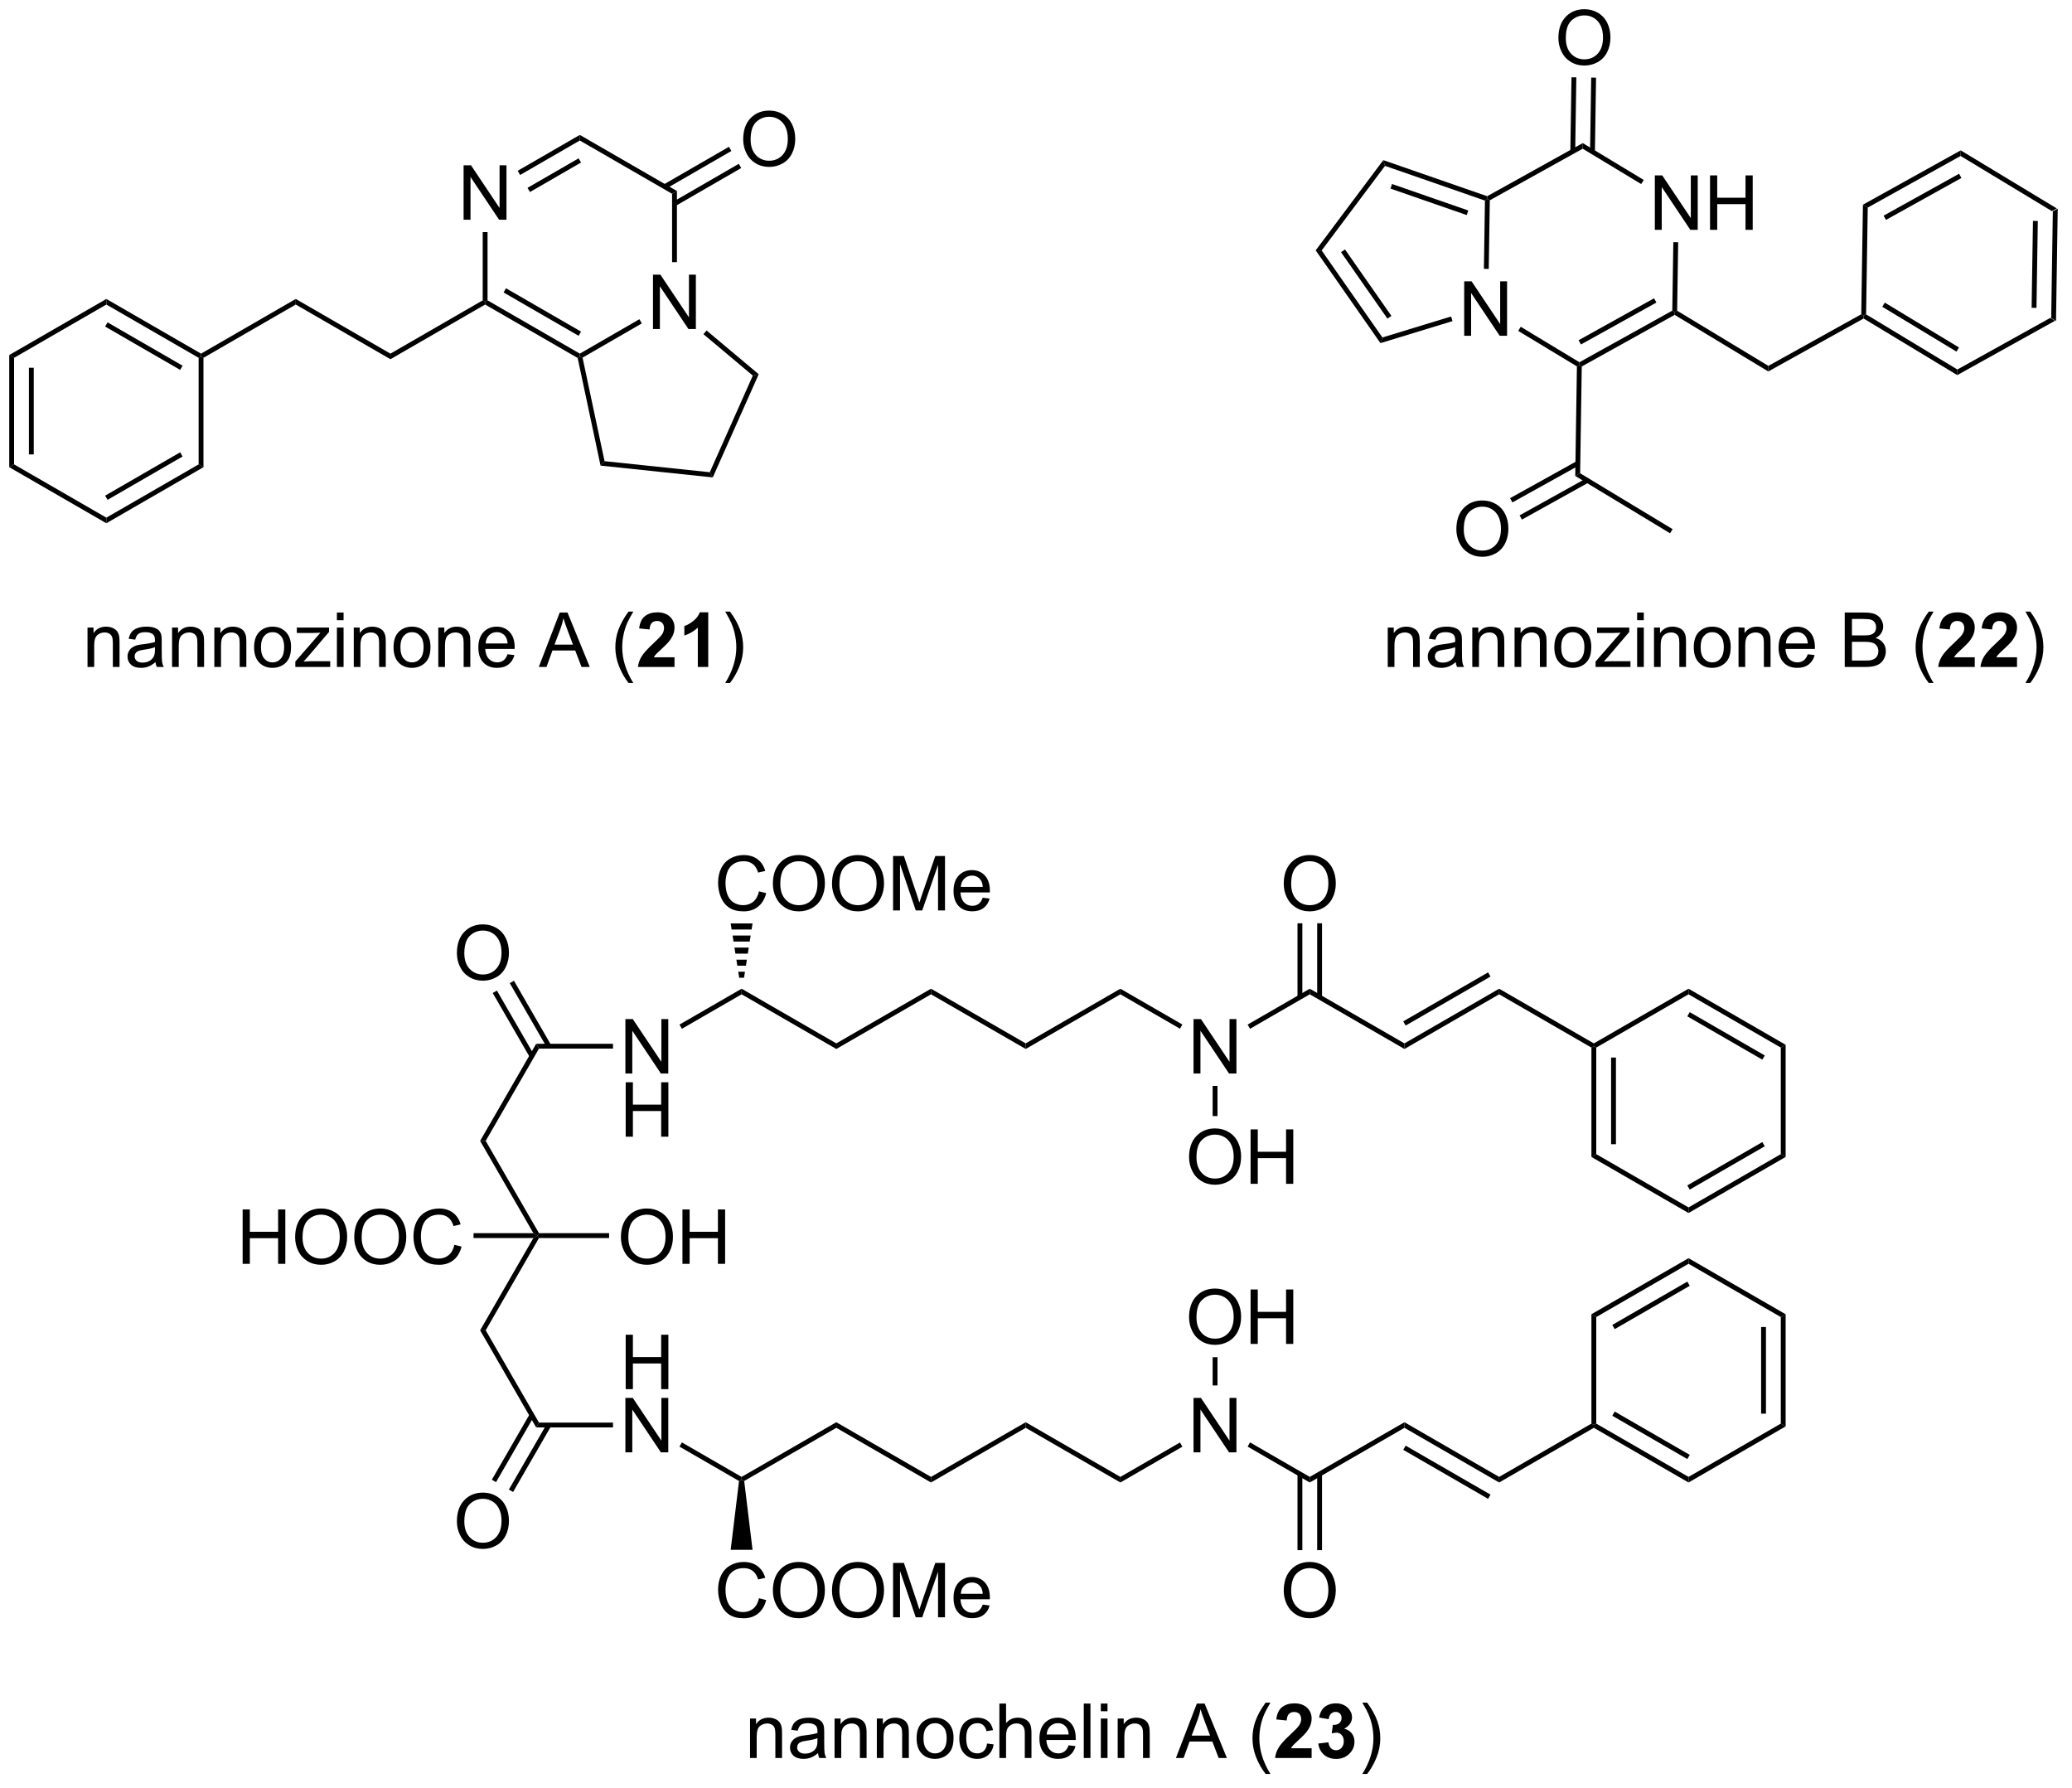 <?xml version="1.0" encoding="UTF-8"?>
<!DOCTYPE svg PUBLIC '-//W3C//DTD SVG 1.0//EN'
          'http://www.w3.org/TR/2001/REC-SVG-20010904/DTD/svg10.dtd'>
<svg stroke-dasharray="none" shape-rendering="auto" xmlns="http://www.w3.org/2000/svg" font-family="'Dialog'" text-rendering="auto" width="299" fill-opacity="1" color-interpolation="auto" color-rendering="auto" preserveAspectRatio="xMidYMid meet" font-size="12px" viewBox="0 0 299 258" fill="black" xmlns:xlink="http://www.w3.org/1999/xlink" stroke="black" image-rendering="auto" stroke-miterlimit="10" stroke-linecap="square" stroke-linejoin="miter" font-style="normal" stroke-width="1" height="258" stroke-dashoffset="0" font-weight="normal" stroke-opacity="1"
><!--Generated by the Batik Graphics2D SVG Generator--><defs id="genericDefs"
  /><g
  ><defs id="defs1"
    ><clipPath clipPathUnits="userSpaceOnUse" id="clipPath1"
      ><path d="M0.633 1.598 L224.308 1.598 L224.308 194.634 L0.633 194.634 L0.633 1.598 Z"
      /></clipPath
      ><clipPath clipPathUnits="userSpaceOnUse" id="clipPath2"
      ><path d="M-1.16 9.823 L-1.16 197.492 L216.296 197.492 L216.296 9.823 Z"
      /></clipPath
    ></defs
    ><g transform="scale(1.333,1.333) translate(-0.633,-1.598) matrix(1.029,0,0,1.029,1.826,-8.506)"
    ><path d="M215.143 43.584 L214.637 43.282 L214.809 32.044 L215.324 31.759 ZM213.088 42.205 L213.228 33.066 L212.718 33.058 L212.577 42.197 Z" stroke="none" clip-path="url(#clipPath2)"
    /></g
    ><g transform="matrix(1.371,0,0,1.371,1.591,-13.472)"
    ><path d="M215.324 31.759 L214.809 32.044 L205.204 26.24 L205.215 25.65 Z" stroke="none" clip-path="url(#clipPath2)"
    /></g
    ><g transform="matrix(1.371,0,0,1.371,1.591,-13.472)"
    ><path d="M205.215 25.65 L205.204 26.24 L195.429 31.671 L194.923 31.368 ZM205.042 28.11 L197.1 32.522 L197.348 32.968 L205.29 28.556 Z" stroke="none" clip-path="url(#clipPath2)"
    /></g
    ><g transform="matrix(1.371,0,0,1.371,1.591,-13.472)"
    ><path d="M194.923 31.368 L195.429 31.671 L195.257 42.908 L195 43.051 L194.747 42.899 Z" stroke="none" clip-path="url(#clipPath2)"
    /></g
    ><g transform="matrix(1.371,0,0,1.371,1.591,-13.472)"
    ><path d="M194.994 43.345 L195 43.051 L195.257 42.908 L204.862 48.713 L204.851 49.302 ZM196.959 42.11 L204.768 46.83 L205.032 46.393 L197.223 41.674 Z" stroke="none" clip-path="url(#clipPath2)"
    /></g
    ><g transform="matrix(1.371,0,0,1.371,1.591,-13.472)"
    ><path d="M204.851 49.302 L204.862 48.713 L214.637 43.282 L215.143 43.584 Z" stroke="none" clip-path="url(#clipPath2)"
    /></g
    ><g transform="matrix(1.371,0,0,1.371,1.591,-13.472)"
    ><path d="M194.747 42.899 L195 43.051 L194.994 43.345 L184.961 48.92 L184.971 48.33 Z" stroke="none" clip-path="url(#clipPath2)"
    /></g
    ><g transform="matrix(1.371,0,0,1.371,1.591,-13.472)"
    ><path d="M184.971 48.33 L184.961 48.92 L175.104 42.963 L175.109 42.668 L175.367 42.525 Z" stroke="none" clip-path="url(#clipPath2)"
    /></g
    ><g transform="matrix(1.371,0,0,1.371,1.591,-13.472)"
    ><path d="M173.02 34.012 L173.02 28.285 L173.799 28.285 L176.807 32.78 L176.807 28.285 L177.534 28.285 L177.534 34.012 L176.755 34.012 L173.747 29.512 L173.747 34.012 L173.02 34.012 ZM178.829 34.012 L178.829 28.285 L179.587 28.285 L179.587 30.637 L182.563 30.637 L182.563 28.285 L183.321 28.285 L183.321 34.012 L182.563 34.012 L182.563 31.311 L179.587 31.311 L179.587 34.012 L178.829 34.012 Z" stroke="none" clip-path="url(#clipPath2)"
    /></g
    ><g transform="matrix(1.371,0,0,1.371,1.591,-13.472)"
    ><path d="M152.954 45.16 L152.954 39.434 L153.732 39.434 L156.74 43.929 L156.74 39.434 L157.467 39.434 L157.467 45.16 L156.688 45.16 L153.68 40.66 L153.68 45.16 L152.954 45.16 Z" stroke="none" clip-path="url(#clipPath2)"
    /></g
    ><g transform="matrix(1.371,0,0,1.371,1.591,-13.472)"
    ><path d="M175.367 42.525 L175.109 42.668 L174.857 42.517 L174.967 35.312 L175.477 35.32 Z" stroke="none" clip-path="url(#clipPath2)"
    /></g
    ><g transform="matrix(1.371,0,0,1.371,1.591,-13.472)"
    ><path d="M171.849 28.761 L171.585 29.198 L165.424 25.475 L165.435 24.885 Z" stroke="none" clip-path="url(#clipPath2)"
    /></g
    ><g transform="matrix(1.371,0,0,1.371,1.591,-13.472)"
    ><path d="M165.435 24.885 L165.424 25.475 L155.649 30.906 L155.396 30.754 L155.372 30.476 Z" stroke="none" clip-path="url(#clipPath2)"
    /></g
    ><g transform="matrix(1.371,0,0,1.371,1.591,-13.472)"
    ><path d="M155.138 30.935 L155.396 30.754 L155.649 30.906 L155.538 38.126 L155.028 38.118 Z" stroke="none" clip-path="url(#clipPath2)"
    /></g
    ><g transform="matrix(1.371,0,0,1.371,1.591,-13.472)"
    ><path d="M158.641 44.652 L158.905 44.215 L165.081 47.947 L165.076 48.242 L164.819 48.385 Z" stroke="none" clip-path="url(#clipPath2)"
    /></g
    ><g transform="matrix(1.371,0,0,1.371,1.591,-13.472)"
    ><path d="M165.329 48.394 L165.076 48.242 L165.081 47.947 L174.857 42.517 L175.109 42.668 L175.104 42.963 ZM165.243 46.078 L173.186 41.665 L172.938 41.219 L164.996 45.632 Z" stroke="none" clip-path="url(#clipPath2)"
    /></g
    ><g transform="matrix(1.371,0,0,1.371,1.591,-13.472)"
    ><path d="M155.372 30.476 L155.396 30.754 L155.138 30.935 L144.621 27.283 L144.437 26.679 ZM153.386 31.978 L145.363 29.192 L145.195 29.674 L153.219 32.46 Z" stroke="none" clip-path="url(#clipPath2)"
    /></g
    ><g transform="matrix(1.371,0,0,1.371,1.591,-13.472)"
    ><path d="M144.437 26.679 L144.621 27.283 L137.951 36.185 L137.321 36.175 Z" stroke="none" clip-path="url(#clipPath2)"
    /></g
    ><g transform="matrix(1.371,0,0,1.371,1.591,-13.472)"
    ><path d="M137.321 36.175 L137.951 36.185 L144.346 45.341 L144.14 45.937 ZM139.99 36.369 L144.872 43.357 L145.29 43.065 L140.408 36.077 Z" stroke="none" clip-path="url(#clipPath2)"
    /></g
    ><g transform="matrix(1.371,0,0,1.371,1.591,-13.472)"
    ><path d="M144.14 45.937 L144.346 45.341 L151.575 43.132 L151.724 43.62 Z" stroke="none" clip-path="url(#clipPath2)"
    /></g
    ><g transform="matrix(1.371,0,0,1.371,1.591,-13.472)"
    ><path d="M162.869 13.835 Q162.869 12.408 163.635 11.603 Q164.4 10.796 165.611 10.796 Q166.403 10.796 167.038 11.176 Q167.676 11.553 168.01 12.23 Q168.346 12.908 168.346 13.767 Q168.346 14.639 167.994 15.327 Q167.643 16.014 166.997 16.369 Q166.353 16.723 165.606 16.723 Q164.799 16.723 164.161 16.332 Q163.525 15.939 163.197 15.264 Q162.869 14.587 162.869 13.835 ZM163.65 13.845 Q163.65 14.882 164.205 15.478 Q164.762 16.072 165.603 16.072 Q166.458 16.072 167.01 15.47 Q167.564 14.868 167.564 13.764 Q167.564 13.064 167.327 12.543 Q167.09 12.022 166.635 11.736 Q166.182 11.447 165.614 11.447 Q164.809 11.447 164.228 12.001 Q163.65 12.553 163.65 13.845 Z" stroke="none" clip-path="url(#clipPath2)"
    /></g
    ><g transform="matrix(1.371,0,0,1.371,1.591,-13.472)"
    ><path d="M166.713 25.805 L166.833 17.998 L166.322 17.991 L166.203 25.798 ZM164.637 25.765 L164.757 17.966 L164.247 17.959 L164.127 25.758 Z" stroke="none" clip-path="url(#clipPath2)"
    /></g
    ><g transform="matrix(1.371,0,0,1.371,1.591,-13.472)"
    ><path d="M164.819 48.385 L165.076 48.242 L165.329 48.394 L165.157 59.631 L164.642 59.916 Z" stroke="none" clip-path="url(#clipPath2)"
    /></g
    ><g transform="matrix(1.371,0,0,1.371,1.591,-13.472)"
    ><path d="M164.642 59.916 L165.157 59.631 L174.888 65.512 L174.624 65.949 Z" stroke="none" clip-path="url(#clipPath2)"
    /></g
    ><g transform="matrix(1.371,0,0,1.371,1.591,-13.472)"
    ><path d="M152.129 65.534 Q152.129 64.107 152.894 63.302 Q153.66 62.495 154.871 62.495 Q155.663 62.495 156.298 62.875 Q156.936 63.253 157.269 63.93 Q157.605 64.607 157.605 65.466 Q157.605 66.338 157.254 67.026 Q156.902 67.713 156.256 68.068 Q155.613 68.422 154.866 68.422 Q154.059 68.422 153.421 68.031 Q152.785 67.638 152.457 66.963 Q152.129 66.286 152.129 65.534 ZM152.91 65.544 Q152.91 66.581 153.465 67.177 Q154.022 67.771 154.863 67.771 Q155.717 67.771 156.269 67.169 Q156.824 66.568 156.824 65.463 Q156.824 64.763 156.587 64.242 Q156.35 63.721 155.894 63.435 Q155.441 63.146 154.874 63.146 Q154.069 63.146 153.488 63.7 Q152.91 64.253 152.91 65.544 Z" stroke="none" clip-path="url(#clipPath2)"
    /></g
    ><g transform="matrix(1.371,0,0,1.371,1.591,-13.472)"
    ><path d="M164.794 58.359 L157.781 62.255 L158.029 62.7 L165.041 58.805 ZM165.794 60.166 L158.785 64.061 L159.033 64.507 L166.042 60.612 Z" stroke="none" clip-path="url(#clipPath2)"
    /></g
    ><g transform="matrix(1.371,0,0,1.371,1.591,-13.472)"
    ><path d="M55.275 119.671 L55.57 120.181 L49.963 129.893 L49.374 129.893 Z" stroke="none" clip-path="url(#clipPath2)"
    /></g
    ><g transform="matrix(1.371,0,0,1.371,1.591,-13.472)"
    ><path d="M49.374 129.893 L49.963 129.893 L55.57 139.604 L55.423 139.859 L54.981 139.604 Z" stroke="none" clip-path="url(#clipPath2)"
    /></g
    ><g transform="matrix(1.371,0,0,1.371,1.591,-13.472)"
    ><path d="M54.981 140.114 L55.423 139.859 L55.57 140.114 L49.963 149.826 L49.374 149.826 Z" stroke="none" clip-path="url(#clipPath2)"
    /></g
    ><g transform="matrix(1.371,0,0,1.371,1.591,-13.472)"
    ><path d="M49.374 149.826 L49.963 149.826 L55.57 159.538 L55.275 160.048 Z" stroke="none" clip-path="url(#clipPath2)"
    /></g
    ><g transform="matrix(1.371,0,0,1.371,1.591,-13.472)"
    ><path d="M64.697 156.018 L64.697 150.291 L65.455 150.291 L65.455 152.643 L68.431 152.643 L68.431 150.291 L69.189 150.291 L69.189 156.018 L68.431 156.018 L68.431 153.317 L65.455 153.317 L65.455 156.018 L64.697 156.018 Z" stroke="none" clip-path="url(#clipPath2)"
    /></g
    ><g transform="matrix(1.371,0,0,1.371,1.591,-13.472)"
    ><path d="M64.666 162.668 L64.666 156.941 L65.444 156.941 L68.452 161.436 L68.452 156.941 L69.179 156.941 L69.179 162.668 L68.4 162.668 L65.392 158.168 L65.392 162.668 L64.666 162.668 Z" stroke="none" clip-path="url(#clipPath2)"
    /></g
    ><g transform="matrix(1.371,0,0,1.371,1.591,-13.472)"
    ><path d="M55.275 160.048 L55.57 159.538 L63.362 159.538 L63.362 160.048 Z" stroke="none" clip-path="url(#clipPath2)"
    /></g
    ><g transform="matrix(1.371,0,0,1.371,1.591,-13.472)"
    ><path d="M64.666 122.801 L64.666 117.074 L65.444 117.074 L68.452 121.569 L68.452 117.074 L69.179 117.074 L69.179 122.801 L68.4 122.801 L65.392 118.301 L65.392 122.801 L64.666 122.801 Z" stroke="none" clip-path="url(#clipPath2)"
    /></g
    ><g transform="matrix(1.371,0,0,1.371,1.591,-13.472)"
    ><path d="M64.697 129.451 L64.697 123.724 L65.455 123.724 L65.455 126.076 L68.431 126.076 L68.431 123.724 L69.189 123.724 L69.189 129.451 L68.431 129.451 L68.431 126.75 L65.455 126.75 L65.455 129.451 L64.697 129.451 Z" stroke="none" clip-path="url(#clipPath2)"
    /></g
    ><g transform="matrix(1.371,0,0,1.371,1.591,-13.472)"
    ><path d="M55.57 120.181 L55.275 119.671 L63.362 119.671 L63.362 120.181 Z" stroke="none" clip-path="url(#clipPath2)"
    /></g
    ><g transform="matrix(1.371,0,0,1.371,1.591,-13.472)"
    ><path d="M70.613 118.095 L70.358 117.653 L76.898 113.877 L76.898 114.466 Z" stroke="none" clip-path="url(#clipPath2)"
    /></g
    ><g transform="matrix(1.371,0,0,1.371,1.591,-13.472)"
    ><path d="M76.898 114.466 L76.898 113.877 L86.865 119.631 L86.865 120.22 Z" stroke="none" clip-path="url(#clipPath2)"
    /></g
    ><g transform="matrix(1.371,0,0,1.371,1.591,-13.472)"
    ><path d="M86.865 120.22 L86.865 119.631 L96.832 113.877 L96.832 114.466 Z" stroke="none" clip-path="url(#clipPath2)"
    /></g
    ><g transform="matrix(1.371,0,0,1.371,1.591,-13.472)"
    ><path d="M96.832 114.466 L96.832 113.877 L106.799 119.631 L106.799 120.22 Z" stroke="none" clip-path="url(#clipPath2)"
    /></g
    ><g transform="matrix(1.371,0,0,1.371,1.591,-13.472)"
    ><path d="M106.799 120.22 L106.799 119.631 L116.765 113.877 L116.765 114.466 Z" stroke="none" clip-path="url(#clipPath2)"
    /></g
    ><g transform="matrix(1.371,0,0,1.371,1.591,-13.472)"
    ><path d="M124.466 122.801 L124.466 117.074 L125.245 117.074 L128.253 121.569 L128.253 117.074 L128.98 117.074 L128.98 122.801 L128.201 122.801 L125.193 118.301 L125.193 122.801 L124.466 122.801 Z" stroke="none" clip-path="url(#clipPath2)"
    /></g
    ><g transform="matrix(1.371,0,0,1.371,1.591,-13.472)"
    ><path d="M116.765 114.466 L116.765 113.877 L123.29 117.644 L123.035 118.086 Z" stroke="none" clip-path="url(#clipPath2)"
    /></g
    ><g transform="matrix(1.371,0,0,1.371,1.591,-13.472)"
    ><path d="M70.358 162.066 L70.613 161.624 L76.898 165.253 L76.898 165.547 L76.626 165.685 Z" stroke="none" clip-path="url(#clipPath2)"
    /></g
    ><g transform="matrix(1.371,0,0,1.371,1.591,-13.472)"
    ><path d="M77.17 165.685 L76.898 165.547 L76.898 165.253 L86.865 159.499 L86.865 160.088 Z" stroke="none" clip-path="url(#clipPath2)"
    /></g
    ><g transform="matrix(1.371,0,0,1.371,1.591,-13.472)"
    ><path d="M86.865 160.088 L86.865 159.499 L96.832 165.253 L96.832 165.842 Z" stroke="none" clip-path="url(#clipPath2)"
    /></g
    ><g transform="matrix(1.371,0,0,1.371,1.591,-13.472)"
    ><path d="M96.832 165.842 L96.832 165.253 L106.799 159.499 L106.799 160.088 Z" stroke="none" clip-path="url(#clipPath2)"
    /></g
    ><g transform="matrix(1.371,0,0,1.371,1.591,-13.472)"
    ><path d="M106.799 160.088 L106.799 159.499 L116.765 165.253 L116.765 165.842 Z" stroke="none" clip-path="url(#clipPath2)"
    /></g
    ><g transform="matrix(1.371,0,0,1.371,1.591,-13.472)"
    ><path d="M124.466 162.668 L124.466 156.941 L125.245 156.941 L128.253 161.436 L128.253 156.941 L128.98 156.941 L128.98 162.668 L128.201 162.668 L125.193 158.168 L125.193 162.668 L124.466 162.668 Z" stroke="none" clip-path="url(#clipPath2)"
    /></g
    ><g transform="matrix(1.371,0,0,1.371,1.591,-13.472)"
    ><path d="M116.765 165.842 L116.765 165.253 L123.035 161.633 L123.29 162.075 Z" stroke="none" clip-path="url(#clipPath2)"
    /></g
    ><g transform="matrix(1.371,0,0,1.371,1.591,-13.472)"
    ><path d="M130.414 118.095 L130.159 117.653 L136.699 113.877 L136.699 114.466 Z" stroke="none" clip-path="url(#clipPath2)"
    /></g
    ><g transform="matrix(1.371,0,0,1.371,1.591,-13.472)"
    ><path d="M136.699 114.466 L136.699 113.877 L146.666 119.631 L146.666 120.22 Z" stroke="none" clip-path="url(#clipPath2)"
    /></g
    ><g transform="matrix(1.371,0,0,1.371,1.591,-13.472)"
    ><path d="M146.666 120.22 L146.666 119.631 L156.632 113.877 L156.632 114.466 ZM146.793 117.755 L155.724 112.598 L155.469 112.157 L146.538 117.313 Z" stroke="none" clip-path="url(#clipPath2)"
    /></g
    ><g transform="matrix(1.371,0,0,1.371,1.591,-13.472)"
    ><path d="M156.632 114.466 L156.632 113.877 L166.599 119.631 L166.599 119.926 L166.344 120.073 Z" stroke="none" clip-path="url(#clipPath2)"
    /></g
    ><g transform="matrix(1.371,0,0,1.371,1.591,-13.472)"
    ><path d="M130.159 162.066 L130.414 161.624 L136.699 165.253 L136.699 165.842 Z" stroke="none" clip-path="url(#clipPath2)"
    /></g
    ><g transform="matrix(1.371,0,0,1.371,1.591,-13.472)"
    ><path d="M136.699 165.842 L136.699 165.253 L146.666 159.499 L146.666 160.088 Z" stroke="none" clip-path="url(#clipPath2)"
    /></g
    ><g transform="matrix(1.371,0,0,1.371,1.591,-13.472)"
    ><path d="M146.666 160.088 L146.666 159.499 L156.632 165.253 L156.632 165.842 ZM146.538 162.406 L155.469 167.562 L155.724 167.12 L146.793 161.964 Z" stroke="none" clip-path="url(#clipPath2)"
    /></g
    ><g transform="matrix(1.371,0,0,1.371,1.591,-13.472)"
    ><path d="M156.632 165.842 L156.632 165.253 L166.344 159.646 L166.599 159.793 L166.599 160.088 Z" stroke="none" clip-path="url(#clipPath2)"
    /></g
    ><g transform="matrix(1.371,0,0,1.371,1.591,-13.472)"
    ><path d="M166.344 120.073 L166.599 119.926 L166.854 120.073 L166.854 131.287 L166.344 131.582 ZM168.416 121.122 L168.416 130.238 L168.926 130.238 L168.926 121.122 Z" stroke="none" clip-path="url(#clipPath2)"
    /></g
    ><g transform="matrix(1.371,0,0,1.371,1.591,-13.472)"
    ><path d="M166.344 131.582 L166.854 131.287 L176.566 136.894 L176.566 137.483 Z" stroke="none" clip-path="url(#clipPath2)"
    /></g
    ><g transform="matrix(1.371,0,0,1.371,1.591,-13.472)"
    ><path d="M176.566 137.483 L176.566 136.894 L186.278 131.287 L186.788 131.582 ZM176.694 135.018 L184.589 130.459 L184.334 130.018 L176.439 134.576 Z" stroke="none" clip-path="url(#clipPath2)"
    /></g
    ><g transform="matrix(1.371,0,0,1.371,1.591,-13.472)"
    ><path d="M186.788 131.582 L186.278 131.287 L186.278 120.073 L186.788 119.778 Z" stroke="none" clip-path="url(#clipPath2)"
    /></g
    ><g transform="matrix(1.371,0,0,1.371,1.591,-13.472)"
    ><path d="M186.788 119.778 L186.278 120.073 L176.566 114.466 L176.566 113.877 ZM184.589 120.901 L176.694 116.343 L176.439 116.784 L184.334 121.343 Z" stroke="none" clip-path="url(#clipPath2)"
    /></g
    ><g transform="matrix(1.371,0,0,1.371,1.591,-13.472)"
    ><path d="M176.566 113.877 L176.566 114.466 L166.854 120.073 L166.599 119.926 L166.599 119.631 Z" stroke="none" clip-path="url(#clipPath2)"
    /></g
    ><g transform="matrix(1.371,0,0,1.371,1.591,-13.472)"
    ><path d="M166.599 160.088 L166.599 159.793 L166.854 159.646 L176.566 165.253 L176.566 165.842 ZM168.543 158.818 L176.439 163.376 L176.694 162.934 L168.798 158.376 Z" stroke="none" clip-path="url(#clipPath2)"
    /></g
    ><g transform="matrix(1.371,0,0,1.371,1.591,-13.472)"
    ><path d="M176.566 165.842 L176.566 165.253 L186.278 159.646 L186.788 159.94 Z" stroke="none" clip-path="url(#clipPath2)"
    /></g
    ><g transform="matrix(1.371,0,0,1.371,1.591,-13.472)"
    ><path d="M186.788 159.94 L186.278 159.646 L186.278 148.432 L186.788 148.137 ZM184.716 158.597 L184.716 149.48 L184.206 149.48 L184.206 158.597 Z" stroke="none" clip-path="url(#clipPath2)"
    /></g
    ><g transform="matrix(1.371,0,0,1.371,1.591,-13.472)"
    ><path d="M186.788 148.137 L186.278 148.432 L176.566 142.825 L176.566 142.235 Z" stroke="none" clip-path="url(#clipPath2)"
    /></g
    ><g transform="matrix(1.371,0,0,1.371,1.591,-13.472)"
    ><path d="M176.566 142.235 L176.566 142.825 L166.854 148.432 L166.344 148.137 ZM176.439 144.701 L168.543 149.259 L168.798 149.701 L176.694 145.143 Z" stroke="none" clip-path="url(#clipPath2)"
    /></g
    ><g transform="matrix(1.371,0,0,1.371,1.591,-13.472)"
    ><path d="M166.344 148.137 L166.854 148.432 L166.854 159.646 L166.599 159.793 L166.344 159.646 Z" stroke="none" clip-path="url(#clipPath2)"
    /></g
    ><g transform="matrix(1.371,0,0,1.371,1.591,-13.472)"
    ><path d="M133.962 102.849 Q133.962 101.422 134.727 100.617 Q135.493 99.81 136.704 99.81 Q137.496 99.81 138.131 100.19 Q138.769 100.567 139.102 101.245 Q139.439 101.922 139.439 102.781 Q139.439 103.653 139.087 104.341 Q138.735 105.028 138.089 105.383 Q137.446 105.737 136.699 105.737 Q135.892 105.737 135.254 105.346 Q134.618 104.953 134.29 104.278 Q133.962 103.601 133.962 102.849 ZM134.743 102.859 Q134.743 103.896 135.298 104.492 Q135.855 105.086 136.696 105.086 Q137.55 105.086 138.102 104.484 Q138.657 103.883 138.657 102.778 Q138.657 102.078 138.42 101.557 Q138.183 101.036 137.727 100.75 Q137.274 100.461 136.707 100.461 Q135.902 100.461 135.321 101.015 Q134.743 101.567 134.743 102.859 Z" stroke="none" clip-path="url(#clipPath2)"
    /></g
    ><g transform="matrix(1.371,0,0,1.371,1.591,-13.472)"
    ><path d="M137.99 114.769 L137.99 106.993 L137.48 106.993 L137.48 114.769 ZM135.918 114.769 L135.918 106.993 L135.408 106.993 L135.408 114.769 Z" stroke="none" clip-path="url(#clipPath2)"
    /></g
    ><g transform="matrix(1.371,0,0,1.371,1.591,-13.472)"
    ><path d="M133.962 177.242 Q133.962 175.815 134.727 175.01 Q135.493 174.203 136.704 174.203 Q137.496 174.203 138.131 174.583 Q138.769 174.961 139.102 175.638 Q139.439 176.315 139.439 177.174 Q139.439 178.047 139.087 178.734 Q138.735 179.422 138.089 179.776 Q137.446 180.13 136.699 180.13 Q135.892 180.13 135.254 179.739 Q134.618 179.346 134.29 178.672 Q133.962 177.995 133.962 177.242 ZM134.743 177.252 Q134.743 178.289 135.298 178.885 Q135.855 179.479 136.696 179.479 Q137.55 179.479 138.102 178.877 Q138.657 178.276 138.657 177.172 Q138.657 176.471 138.42 175.95 Q138.183 175.429 137.727 175.143 Q137.274 174.854 136.707 174.854 Q135.902 174.854 135.321 175.409 Q134.743 175.961 134.743 177.252 Z" stroke="none" clip-path="url(#clipPath2)"
    /></g
    ><g transform="matrix(1.371,0,0,1.371,1.591,-13.472)"
    ><path d="M135.408 164.949 L135.408 172.963 L135.918 172.963 L135.918 164.949 ZM137.48 164.949 L137.48 172.963 L137.99 172.963 L137.99 164.949 Z" stroke="none" clip-path="url(#clipPath2)"
    /></g
    ><g transform="matrix(1.371,0,0,1.371,1.591,-13.472)"
    ><path d="M46.931 110.145 Q46.931 108.718 47.697 107.913 Q48.463 107.106 49.674 107.106 Q50.465 107.106 51.101 107.486 Q51.739 107.864 52.072 108.541 Q52.408 109.218 52.408 110.077 Q52.408 110.95 52.056 111.637 Q51.705 112.325 51.059 112.679 Q50.416 113.033 49.668 113.033 Q48.861 113.033 48.223 112.642 Q47.588 112.249 47.26 111.575 Q46.931 110.898 46.931 110.145 ZM47.713 110.155 Q47.713 111.192 48.267 111.788 Q48.825 112.382 49.666 112.382 Q50.52 112.382 51.072 111.78 Q51.627 111.179 51.627 110.075 Q51.627 109.374 51.39 108.853 Q51.153 108.332 50.697 108.046 Q50.244 107.757 49.676 107.757 Q48.871 107.757 48.291 108.312 Q47.713 108.864 47.713 110.155 Z" stroke="none" clip-path="url(#clipPath2)"
    /></g
    ><g transform="matrix(1.371,0,0,1.371,1.591,-13.472)"
    ><path d="M56.84 119.798 L52.937 113.038 L52.495 113.293 L56.398 120.053 ZM55.046 120.834 L51.143 114.074 L50.701 114.329 L54.604 121.089 Z" stroke="none" clip-path="url(#clipPath2)"
    /></g
    ><g transform="matrix(1.371,0,0,1.371,1.591,-13.472)"
    ><path d="M46.931 169.946 Q46.931 168.519 47.697 167.714 Q48.463 166.907 49.674 166.907 Q50.465 166.907 51.101 167.287 Q51.739 167.665 52.072 168.342 Q52.408 169.019 52.408 169.878 Q52.408 170.75 52.056 171.438 Q51.705 172.125 51.059 172.48 Q50.416 172.834 49.668 172.834 Q48.861 172.834 48.223 172.443 Q47.588 172.05 47.26 171.375 Q46.931 170.698 46.931 169.946 ZM47.713 169.956 Q47.713 170.993 48.267 171.589 Q48.825 172.183 49.666 172.183 Q50.52 172.183 51.072 171.581 Q51.627 170.98 51.627 169.875 Q51.627 169.175 51.39 168.654 Q51.153 168.133 50.697 167.847 Q50.244 167.558 49.676 167.558 Q48.871 167.558 48.291 168.112 Q47.713 168.665 47.713 169.956 Z" stroke="none" clip-path="url(#clipPath2)"
    /></g
    ><g transform="matrix(1.371,0,0,1.371,1.591,-13.472)"
    ><path d="M54.604 158.63 L50.608 165.55 L51.05 165.805 L55.046 158.885 ZM56.398 159.666 L52.402 166.586 L52.844 166.841 L56.84 159.921 Z" stroke="none" clip-path="url(#clipPath2)"
    /></g
    ><g transform="matrix(1.371,0,0,1.371,1.591,-13.472)"
    ><path d="M24.379 142.834 L24.379 137.108 L25.137 137.108 L25.137 139.459 L28.113 139.459 L28.113 137.108 L28.871 137.108 L28.871 142.834 L28.113 142.834 L28.113 140.134 L25.137 140.134 L25.137 142.834 L24.379 142.834 ZM29.904 140.045 Q29.904 138.618 30.669 137.814 Q31.435 137.006 32.646 137.006 Q33.438 137.006 34.073 137.387 Q34.711 137.764 35.044 138.441 Q35.38 139.118 35.38 139.978 Q35.38 140.85 35.029 141.537 Q34.677 142.225 34.031 142.579 Q33.388 142.933 32.641 142.933 Q31.833 142.933 31.195 142.543 Q30.56 142.149 30.232 141.475 Q29.904 140.798 29.904 140.045 ZM30.685 140.056 Q30.685 141.092 31.24 141.689 Q31.797 142.282 32.638 142.282 Q33.492 142.282 34.044 141.681 Q34.599 141.079 34.599 139.975 Q34.599 139.274 34.362 138.754 Q34.125 138.233 33.669 137.946 Q33.216 137.657 32.648 137.657 Q31.844 137.657 31.263 138.212 Q30.685 138.764 30.685 140.056 ZM36.126 140.045 Q36.126 138.618 36.892 137.814 Q37.658 137.006 38.868 137.006 Q39.66 137.006 40.296 137.387 Q40.934 137.764 41.267 138.441 Q41.603 139.118 41.603 139.978 Q41.603 140.85 41.251 141.537 Q40.9 142.225 40.254 142.579 Q39.611 142.933 38.863 142.933 Q38.056 142.933 37.418 142.543 Q36.783 142.149 36.454 141.475 Q36.126 140.798 36.126 140.045 ZM36.908 140.056 Q36.908 141.092 37.462 141.689 Q38.02 142.282 38.861 142.282 Q39.715 142.282 40.267 141.681 Q40.822 141.079 40.822 139.975 Q40.822 139.274 40.585 138.754 Q40.348 138.233 39.892 137.946 Q39.439 137.657 38.871 137.657 Q38.066 137.657 37.486 138.212 Q36.908 138.764 36.908 140.056 ZM46.664 140.827 L47.422 141.017 Q47.185 141.952 46.565 142.444 Q45.945 142.933 45.052 142.933 Q44.125 142.933 43.544 142.556 Q42.966 142.178 42.661 141.465 Q42.359 140.749 42.359 139.928 Q42.359 139.032 42.7 138.368 Q43.044 137.702 43.675 137.355 Q44.305 137.009 45.062 137.009 Q45.922 137.009 46.508 137.446 Q47.094 137.884 47.325 138.678 L46.578 138.853 Q46.38 138.228 46 137.944 Q45.622 137.657 45.047 137.657 Q44.388 137.657 43.943 137.975 Q43.5 138.29 43.32 138.824 Q43.141 139.358 43.141 139.923 Q43.141 140.655 43.354 141.199 Q43.568 141.743 44.016 142.014 Q44.466 142.282 44.99 142.282 Q45.625 142.282 46.065 141.915 Q46.508 141.548 46.664 140.827 Z" stroke="none" clip-path="url(#clipPath2)"
    /></g
    ><g transform="matrix(1.371,0,0,1.371,1.591,-13.472)"
    ><path d="M54.981 139.604 L55.423 139.859 L54.981 140.114 L48.681 140.114 L48.681 139.604 Z" stroke="none" clip-path="url(#clipPath2)"
    /></g
    ><g transform="matrix(1.371,0,0,1.371,1.591,-13.472)"
    ><path d="M64.194 140.045 Q64.194 138.618 64.96 137.814 Q65.726 137.006 66.937 137.006 Q67.728 137.006 68.364 137.387 Q69.002 137.764 69.335 138.441 Q69.671 139.118 69.671 139.978 Q69.671 140.85 69.319 141.537 Q68.968 142.225 68.322 142.579 Q67.679 142.933 66.931 142.933 Q66.124 142.933 65.486 142.543 Q64.851 142.149 64.522 141.475 Q64.194 140.798 64.194 140.045 ZM64.976 140.056 Q64.976 141.092 65.53 141.689 Q66.088 142.282 66.929 142.282 Q67.783 142.282 68.335 141.681 Q68.89 141.079 68.89 139.975 Q68.89 139.274 68.653 138.754 Q68.416 138.233 67.96 137.946 Q67.507 137.657 66.939 137.657 Q66.135 137.657 65.554 138.212 Q64.976 138.764 64.976 140.056 ZM70.67 142.834 L70.67 137.108 L71.427 137.108 L71.427 139.459 L74.404 139.459 L74.404 137.108 L75.162 137.108 L75.162 142.834 L74.404 142.834 L74.404 140.134 L71.427 140.134 L71.427 142.834 L70.67 142.834 Z" stroke="none" clip-path="url(#clipPath2)"
    /></g
    ><g transform="matrix(1.371,0,0,1.371,1.591,-13.472)"
    ><path d="M55.57 140.114 L55.423 139.859 L55.57 139.604 L62.951 139.604 L62.951 140.114 Z" stroke="none" clip-path="url(#clipPath2)"
    /></g
    ><g transform="matrix(1.371,0,0,1.371,1.591,-13.472)"
    ><path d="M123.995 131.62 Q123.995 130.193 124.761 129.389 Q125.526 128.581 126.737 128.581 Q127.529 128.581 128.164 128.962 Q128.802 129.339 129.136 130.016 Q129.472 130.693 129.472 131.553 Q129.472 132.425 129.12 133.113 Q128.769 133.8 128.123 134.154 Q127.48 134.508 126.732 134.508 Q125.925 134.508 125.287 134.118 Q124.651 133.725 124.323 133.05 Q123.995 132.373 123.995 131.62 ZM124.776 131.631 Q124.776 132.667 125.331 133.264 Q125.888 133.857 126.73 133.857 Q127.584 133.857 128.136 133.256 Q128.69 132.654 128.69 131.55 Q128.69 130.85 128.453 130.329 Q128.216 129.808 127.761 129.522 Q127.308 129.232 126.74 129.232 Q125.935 129.232 125.355 129.787 Q124.776 130.339 124.776 131.631 ZM130.47 134.41 L130.47 128.683 L131.228 128.683 L131.228 131.035 L134.205 131.035 L134.205 128.683 L134.963 128.683 L134.963 134.41 L134.205 134.41 L134.205 131.709 L131.228 131.709 L131.228 134.41 L130.47 134.41 Z" stroke="none" clip-path="url(#clipPath2)"
    /></g
    ><g transform="matrix(1.371,0,0,1.371,1.591,-13.472)"
    ><path d="M126.477 124.105 L126.987 124.105 L126.987 127.281 L126.477 127.281 Z" stroke="none" clip-path="url(#clipPath2)"
    /></g
    ><g transform="matrix(1.371,0,0,1.371,1.591,-13.472)"
    ><path d="M123.995 148.47 Q123.995 147.043 124.761 146.239 Q125.526 145.431 126.737 145.431 Q127.529 145.431 128.164 145.811 Q128.802 146.189 129.136 146.866 Q129.472 147.543 129.472 148.403 Q129.472 149.275 129.12 149.963 Q128.769 150.65 128.123 151.004 Q127.48 151.358 126.732 151.358 Q125.925 151.358 125.287 150.968 Q124.651 150.575 124.323 149.9 Q123.995 149.223 123.995 148.47 ZM124.776 148.481 Q124.776 149.517 125.331 150.114 Q125.888 150.707 126.73 150.707 Q127.584 150.707 128.136 150.106 Q128.69 149.504 128.69 148.4 Q128.69 147.7 128.453 147.179 Q128.216 146.658 127.761 146.371 Q127.308 146.082 126.74 146.082 Q125.935 146.082 125.355 146.637 Q124.776 147.189 124.776 148.481 ZM130.47 151.259 L130.47 145.533 L131.228 145.533 L131.228 147.884 L134.205 147.884 L134.205 145.533 L134.963 145.533 L134.963 151.259 L134.205 151.259 L134.205 148.559 L131.228 148.559 L131.228 151.259 L130.47 151.259 Z" stroke="none" clip-path="url(#clipPath2)"
    /></g
    ><g transform="matrix(1.371,0,0,1.371,1.591,-13.472)"
    ><path d="M126.987 155.63 L126.477 155.63 L126.477 152.655 L126.987 152.655 Z" stroke="none" clip-path="url(#clipPath2)"
    /></g
    ><g transform="matrix(1.371,0,0,1.371,1.591,-13.472)"
    ><path d="M78.726 103.63 L79.484 103.82 Q79.247 104.755 78.627 105.247 Q78.008 105.737 77.114 105.737 Q76.187 105.737 75.606 105.359 Q75.028 104.982 74.724 104.268 Q74.422 103.552 74.422 102.732 Q74.422 101.836 74.763 101.172 Q75.106 100.505 75.737 100.159 Q76.367 99.812 77.125 99.812 Q77.984 99.812 78.57 100.25 Q79.156 100.687 79.388 101.482 L78.64 101.656 Q78.442 101.031 78.062 100.747 Q77.685 100.461 77.109 100.461 Q76.45 100.461 76.005 100.778 Q75.562 101.094 75.383 101.627 Q75.203 102.161 75.203 102.726 Q75.203 103.458 75.416 104.002 Q75.63 104.547 76.078 104.817 Q76.528 105.086 77.052 105.086 Q77.687 105.086 78.127 104.719 Q78.57 104.351 78.726 103.63 ZM80.189 102.849 Q80.189 101.422 80.954 100.617 Q81.72 99.81 82.931 99.81 Q83.722 99.81 84.358 100.19 Q84.996 100.567 85.329 101.245 Q85.665 101.922 85.665 102.781 Q85.665 103.653 85.314 104.341 Q84.962 105.028 84.316 105.383 Q83.673 105.737 82.925 105.737 Q82.118 105.737 81.48 105.346 Q80.845 104.953 80.517 104.278 Q80.189 103.601 80.189 102.849 ZM80.97 102.859 Q80.97 103.896 81.525 104.492 Q82.082 105.086 82.923 105.086 Q83.777 105.086 84.329 104.484 Q84.884 103.883 84.884 102.778 Q84.884 102.078 84.647 101.557 Q84.41 101.036 83.954 100.75 Q83.501 100.461 82.933 100.461 Q82.129 100.461 81.548 101.015 Q80.97 101.567 80.97 102.859 ZM86.411 102.849 Q86.411 101.422 87.177 100.617 Q87.942 99.81 89.153 99.81 Q89.945 99.81 90.581 100.19 Q91.219 100.567 91.552 101.245 Q91.888 101.922 91.888 102.781 Q91.888 103.653 91.536 104.341 Q91.185 105.028 90.539 105.383 Q89.896 105.737 89.148 105.737 Q88.341 105.737 87.703 105.346 Q87.067 104.953 86.739 104.278 Q86.411 103.601 86.411 102.849 ZM87.192 102.859 Q87.192 103.896 87.747 104.492 Q88.305 105.086 89.146 105.086 Q90 105.086 90.552 104.484 Q91.106 103.883 91.106 102.778 Q91.106 102.078 90.87 101.557 Q90.633 101.036 90.177 100.75 Q89.724 100.461 89.156 100.461 Q88.351 100.461 87.771 101.015 Q87.192 101.567 87.192 102.859 ZM92.84 105.638 L92.84 99.911 L93.98 99.911 L95.337 103.966 Q95.525 104.531 95.61 104.812 Q95.707 104.5 95.915 103.896 L97.285 99.911 L98.306 99.911 L98.306 105.638 L97.574 105.638 L97.574 100.844 L95.91 105.638 L95.228 105.638 L93.571 100.763 L93.571 105.638 L92.84 105.638 ZM102.277 104.302 L103.004 104.39 Q102.832 105.028 102.366 105.38 Q101.902 105.732 101.181 105.732 Q100.269 105.732 99.735 105.172 Q99.204 104.609 99.204 103.599 Q99.204 102.552 99.743 101.974 Q100.282 101.396 101.142 101.396 Q101.972 101.396 102.499 101.963 Q103.027 102.528 103.027 103.555 Q103.027 103.617 103.025 103.742 L99.931 103.742 Q99.97 104.427 100.316 104.791 Q100.665 105.153 101.183 105.153 Q101.571 105.153 101.845 104.95 Q102.118 104.747 102.277 104.302 ZM99.97 103.164 L102.285 103.164 Q102.238 102.64 102.019 102.38 Q101.683 101.974 101.15 101.974 Q100.665 101.974 100.334 102.299 Q100.004 102.622 99.97 103.164 Z" stroke="none" clip-path="url(#clipPath2)"
    /></g
    ><g transform="matrix(1.371,0,0,1.371,1.591,-13.472)"
    ><path d="M76.643 112.726 L76.543 112.091 L77.253 112.091 L77.153 112.726 ZM76.444 111.455 L76.344 110.82 L77.452 110.82 L77.352 111.455 ZM76.245 110.185 L76.145 109.55 L77.651 109.55 L77.551 110.185 ZM76.046 108.914 L75.946 108.279 L77.85 108.279 L77.751 108.914 ZM75.847 107.644 L75.747 107.009 L78.049 107.009 L77.95 107.644 Z" stroke="none" clip-path="url(#clipPath2)"
    /></g
    ><g transform="matrix(1.371,0,0,1.371,1.591,-13.472)"
    ><path d="M78.726 178.023 L79.484 178.213 Q79.247 179.148 78.627 179.64 Q78.008 180.13 77.114 180.13 Q76.187 180.13 75.606 179.752 Q75.028 179.375 74.724 178.661 Q74.422 177.945 74.422 177.125 Q74.422 176.229 74.763 175.565 Q75.106 174.898 75.737 174.552 Q76.367 174.206 77.125 174.206 Q77.984 174.206 78.57 174.643 Q79.156 175.081 79.388 175.875 L78.64 176.049 Q78.442 175.424 78.062 175.14 Q77.685 174.854 77.109 174.854 Q76.45 174.854 76.005 175.172 Q75.562 175.487 75.383 176.021 Q75.203 176.554 75.203 177.12 Q75.203 177.851 75.416 178.396 Q75.63 178.94 76.078 179.211 Q76.528 179.479 77.052 179.479 Q77.687 179.479 78.127 179.112 Q78.57 178.745 78.726 178.023 ZM80.189 177.242 Q80.189 175.815 80.954 175.01 Q81.72 174.203 82.931 174.203 Q83.722 174.203 84.358 174.583 Q84.996 174.961 85.329 175.638 Q85.665 176.315 85.665 177.174 Q85.665 178.047 85.314 178.734 Q84.962 179.422 84.316 179.776 Q83.673 180.13 82.925 180.13 Q82.118 180.13 81.48 179.739 Q80.845 179.346 80.517 178.672 Q80.189 177.995 80.189 177.242 ZM80.97 177.252 Q80.97 178.289 81.525 178.885 Q82.082 179.479 82.923 179.479 Q83.777 179.479 84.329 178.877 Q84.884 178.276 84.884 177.172 Q84.884 176.471 84.647 175.95 Q84.41 175.429 83.954 175.143 Q83.501 174.854 82.933 174.854 Q82.129 174.854 81.548 175.409 Q80.97 175.961 80.97 177.252 ZM86.411 177.242 Q86.411 175.815 87.177 175.01 Q87.942 174.203 89.153 174.203 Q89.945 174.203 90.581 174.583 Q91.219 174.961 91.552 175.638 Q91.888 176.315 91.888 177.174 Q91.888 178.047 91.536 178.734 Q91.185 179.422 90.539 179.776 Q89.896 180.13 89.148 180.13 Q88.341 180.13 87.703 179.739 Q87.067 179.346 86.739 178.672 Q86.411 177.995 86.411 177.242 ZM87.192 177.252 Q87.192 178.289 87.747 178.885 Q88.305 179.479 89.146 179.479 Q90 179.479 90.552 178.877 Q91.106 178.276 91.106 177.172 Q91.106 176.471 90.87 175.95 Q90.633 175.429 90.177 175.143 Q89.724 174.854 89.156 174.854 Q88.351 174.854 87.771 175.409 Q87.192 175.961 87.192 177.252 ZM92.84 180.031 L92.84 174.304 L93.98 174.304 L95.337 178.359 Q95.525 178.924 95.61 179.206 Q95.707 178.893 95.915 178.289 L97.285 174.304 L98.306 174.304 L98.306 180.031 L97.574 180.031 L97.574 175.237 L95.91 180.031 L95.228 180.031 L93.571 175.156 L93.571 180.031 L92.84 180.031 ZM102.277 178.695 L103.004 178.784 Q102.832 179.422 102.366 179.773 Q101.902 180.125 101.181 180.125 Q100.269 180.125 99.735 179.565 Q99.204 179.002 99.204 177.992 Q99.204 176.945 99.743 176.367 Q100.282 175.789 101.142 175.789 Q101.972 175.789 102.499 176.357 Q103.027 176.922 103.027 177.948 Q103.027 178.01 103.025 178.135 L99.931 178.135 Q99.97 178.82 100.316 179.185 Q100.665 179.547 101.183 179.547 Q101.571 179.547 101.845 179.344 Q102.118 179.14 102.277 178.695 ZM99.97 177.557 L102.285 177.557 Q102.238 177.034 102.019 176.773 Q101.683 176.367 101.15 176.367 Q100.665 176.367 100.334 176.692 Q100.004 177.015 99.97 177.557 Z" stroke="none" clip-path="url(#clipPath2)"
    /></g
    ><g transform="matrix(1.371,0,0,1.371,1.591,-13.472)"
    ><path d="M76.626 165.685 L76.898 165.547 L77.17 165.685 L78.049 172.927 L75.747 172.927 Z" stroke="none" clip-path="url(#clipPath2)"
    /></g
    ><g transform="matrix(1.371,0,0,1.371,1.591,-13.472)"
    ><path d="M-0.188 47.188 L0.323 47.483 L0.323 58.697 L-0.188 58.992 ZM1.884 48.532 L1.884 57.648 L2.394 57.648 L2.394 48.532 Z" stroke="none" clip-path="url(#clipPath2)"
    /></g
    ><g transform="matrix(1.371,0,0,1.371,1.591,-13.472)"
    ><path d="M-0.188 58.992 L0.323 58.697 L10.034 64.304 L10.034 64.893 Z" stroke="none" clip-path="url(#clipPath2)"
    /></g
    ><g transform="matrix(1.371,0,0,1.371,1.591,-13.472)"
    ><path d="M10.034 64.893 L10.034 64.304 L19.746 58.697 L20.256 58.992 ZM10.162 62.428 L18.057 57.869 L17.802 57.427 L9.907 61.986 Z" stroke="none" clip-path="url(#clipPath2)"
    /></g
    ><g transform="matrix(1.371,0,0,1.371,1.591,-13.472)"
    ><path d="M20.256 58.992 L19.746 58.697 L19.746 47.483 L20.001 47.336 L20.256 47.483 Z" stroke="none" clip-path="url(#clipPath2)"
    /></g
    ><g transform="matrix(1.371,0,0,1.371,1.591,-13.472)"
    ><path d="M20.001 47.041 L20.001 47.336 L19.746 47.483 L10.034 41.876 L10.034 41.287 ZM18.057 48.311 L10.162 43.752 L9.907 44.194 L17.802 48.753 Z" stroke="none" clip-path="url(#clipPath2)"
    /></g
    ><g transform="matrix(1.371,0,0,1.371,1.591,-13.472)"
    ><path d="M10.034 41.287 L10.034 41.876 L0.323 47.483 L-0.188 47.188 Z" stroke="none" clip-path="url(#clipPath2)"
    /></g
    ><g transform="matrix(1.371,0,0,1.371,1.591,-13.472)"
    ><path d="M20.256 47.483 L20.001 47.336 L20.001 47.041 L29.968 41.287 L29.968 41.876 Z" stroke="none" clip-path="url(#clipPath2)"
    /></g
    ><g transform="matrix(1.371,0,0,1.371,1.591,-13.472)"
    ><path d="M29.968 41.876 L29.968 41.287 L39.935 47.041 L39.935 47.63 Z" stroke="none" clip-path="url(#clipPath2)"
    /></g
    ><g transform="matrix(1.371,0,0,1.371,1.591,-13.472)"
    ><path d="M39.935 47.63 L39.935 47.041 L49.647 41.434 L49.902 41.581 L49.902 41.876 Z" stroke="none" clip-path="url(#clipPath2)"
    /></g
    ><g transform="matrix(1.371,0,0,1.371,1.591,-13.472)"
    ><path d="M67.57 44.456 L67.57 38.73 L68.348 38.73 L71.356 43.224 L71.356 38.73 L72.083 38.73 L72.083 44.456 L71.304 44.456 L68.296 39.956 L68.296 44.456 L67.57 44.456 Z" stroke="none" clip-path="url(#clipPath2)"
    /></g
    ><g transform="matrix(1.371,0,0,1.371,1.591,-13.472)"
    ><path d="M47.636 32.948 L47.636 27.221 L48.415 27.221 L51.422 31.716 L51.422 27.221 L52.149 27.221 L52.149 32.948 L51.37 32.948 L48.362 28.448 L48.362 32.948 L47.636 32.948 Z" stroke="none" clip-path="url(#clipPath2)"
    /></g
    ><g transform="matrix(1.371,0,0,1.371,1.591,-13.472)"
    ><path d="M49.902 41.876 L49.902 41.581 L50.157 41.434 L59.868 47.041 L59.868 47.336 L59.642 47.5 ZM51.846 40.606 L59.741 45.165 L59.996 44.723 L52.101 40.164 Z" stroke="none" clip-path="url(#clipPath2)"
    /></g
    ><g transform="matrix(1.371,0,0,1.371,1.591,-13.472)"
    ><path d="M60.157 47.464 L59.868 47.336 L59.868 47.041 L66.138 43.421 L66.393 43.863 Z" stroke="none" clip-path="url(#clipPath2)"
    /></g
    ><g transform="matrix(1.371,0,0,1.371,1.591,-13.472)"
    ><path d="M70.09 37.418 L69.58 37.418 L69.58 30.22 L70.09 29.925 Z" stroke="none" clip-path="url(#clipPath2)"
    /></g
    ><g transform="matrix(1.371,0,0,1.371,1.591,-13.472)"
    ><path d="M70.09 29.925 L69.58 30.22 L59.868 24.613 L59.868 24.024 Z" stroke="none" clip-path="url(#clipPath2)"
    /></g
    ><g transform="matrix(1.371,0,0,1.371,1.591,-13.472)"
    ><path d="M59.868 24.024 L59.868 24.613 L53.583 28.242 L53.328 27.8 ZM59.741 26.489 L54.364 29.594 L54.619 30.036 L59.996 26.931 Z" stroke="none" clip-path="url(#clipPath2)"
    /></g
    ><g transform="matrix(1.371,0,0,1.371,1.591,-13.472)"
    ><path d="M49.647 34.252 L50.157 34.252 L50.157 41.434 L49.902 41.581 L49.647 41.434 Z" stroke="none" clip-path="url(#clipPath2)"
    /></g
    ><g transform="matrix(1.371,0,0,1.371,1.591,-13.472)"
    ><path d="M59.642 47.5 L59.868 47.336 L60.157 47.464 L62.472 58.358 L62.05 58.827 Z" stroke="none" clip-path="url(#clipPath2)"
    /></g
    ><g transform="matrix(1.371,0,0,1.371,1.591,-13.472)"
    ><path d="M62.05 58.827 L62.472 58.358 L73.549 59.523 L73.864 60.069 Z" stroke="none" clip-path="url(#clipPath2)"
    /></g
    ><g transform="matrix(1.371,0,0,1.371,1.591,-13.472)"
    ><path d="M73.864 60.069 L73.549 59.523 L78.076 49.354 L78.699 49.21 Z" stroke="none" clip-path="url(#clipPath2)"
    /></g
    ><g transform="matrix(1.371,0,0,1.371,1.591,-13.472)"
    ><path d="M78.699 49.21 L78.076 49.354 L72.881 44.995 L73.209 44.605 Z" stroke="none" clip-path="url(#clipPath2)"
    /></g
    ><g transform="matrix(1.371,0,0,1.371,1.591,-13.472)"
    ><path d="M77.065 24.504 Q77.065 23.077 77.831 22.273 Q78.596 21.465 79.807 21.465 Q80.599 21.465 81.234 21.845 Q81.872 22.223 82.206 22.9 Q82.542 23.577 82.542 24.436 Q82.542 25.309 82.19 25.996 Q81.838 26.684 81.193 27.038 Q80.549 27.392 79.802 27.392 Q78.995 27.392 78.357 27.002 Q77.721 26.608 77.393 25.934 Q77.065 25.257 77.065 24.504 ZM77.846 24.515 Q77.846 25.551 78.401 26.148 Q78.958 26.741 79.799 26.741 Q80.654 26.741 81.206 26.14 Q81.76 25.538 81.76 24.434 Q81.76 23.733 81.523 23.213 Q81.286 22.692 80.831 22.405 Q80.377 22.116 79.81 22.116 Q79.005 22.116 78.424 22.671 Q77.846 23.223 77.846 24.515 Z" stroke="none" clip-path="url(#clipPath2)"
    /></g
    ><g transform="matrix(1.371,0,0,1.371,1.591,-13.472)"
    ><path d="M69.963 31.49 L76.857 27.509 L76.602 27.067 L69.708 31.048 ZM68.927 29.696 L75.821 25.715 L75.566 25.273 L68.672 29.254 Z" stroke="none" clip-path="url(#clipPath2)"
    /></g
    ><g transform="matrix(1.371,0,0,1.371,1.591,-13.472)"
    ><path d="M8.051 80.017 L8.051 75.868 L8.684 75.868 L8.684 76.457 Q9.14 75.775 10.004 75.775 Q10.379 75.775 10.692 75.91 Q11.007 76.043 11.163 76.262 Q11.319 76.48 11.382 76.782 Q11.421 76.978 11.421 77.465 L11.421 80.017 L10.718 80.017 L10.718 77.493 Q10.718 77.064 10.634 76.85 Q10.554 76.637 10.345 76.512 Q10.137 76.384 9.856 76.384 Q9.405 76.384 9.08 76.671 Q8.754 76.954 8.754 77.751 L8.754 80.017 L8.051 80.017 ZM15.206 79.504 Q14.816 79.837 14.454 79.975 Q14.094 80.111 13.68 80.111 Q12.995 80.111 12.628 79.777 Q12.261 79.441 12.261 78.923 Q12.261 78.618 12.399 78.366 Q12.539 78.113 12.763 77.962 Q12.987 77.809 13.269 77.73 Q13.477 77.676 13.894 77.626 Q14.745 77.525 15.149 77.384 Q15.151 77.238 15.151 77.199 Q15.151 76.769 14.954 76.595 Q14.683 76.355 14.151 76.355 Q13.657 76.355 13.42 76.53 Q13.183 76.704 13.071 77.144 L12.383 77.051 Q12.477 76.611 12.691 76.34 Q12.907 76.066 13.313 75.921 Q13.719 75.775 14.253 75.775 Q14.784 75.775 15.115 75.9 Q15.448 76.025 15.604 76.215 Q15.761 76.402 15.823 76.691 Q15.86 76.871 15.86 77.34 L15.86 78.277 Q15.86 79.259 15.904 79.519 Q15.948 79.777 16.081 80.017 L15.347 80.017 Q15.237 79.798 15.206 79.504 ZM15.149 77.934 Q14.766 78.09 14 78.199 Q13.566 78.262 13.386 78.34 Q13.206 78.418 13.107 78.569 Q13.011 78.72 13.011 78.902 Q13.011 79.184 13.224 79.371 Q13.438 79.559 13.847 79.559 Q14.253 79.559 14.568 79.382 Q14.886 79.204 15.034 78.894 Q15.149 78.657 15.149 78.191 L15.149 77.934 ZM16.95 80.017 L16.95 75.868 L17.582 75.868 L17.582 76.457 Q18.038 75.775 18.903 75.775 Q19.278 75.775 19.59 75.91 Q19.905 76.043 20.062 76.262 Q20.218 76.48 20.28 76.782 Q20.319 76.978 20.319 77.465 L20.319 80.017 L19.616 80.017 L19.616 77.493 Q19.616 77.064 19.533 76.85 Q19.452 76.637 19.244 76.512 Q19.035 76.384 18.754 76.384 Q18.304 76.384 17.978 76.671 Q17.653 76.954 17.653 77.751 L17.653 80.017 L16.95 80.017 ZM21.399 80.017 L21.399 75.868 L22.032 75.868 L22.032 76.457 Q22.487 75.775 23.352 75.775 Q23.727 75.775 24.039 75.91 Q24.355 76.043 24.511 76.262 Q24.667 76.48 24.73 76.782 Q24.769 76.978 24.769 77.465 L24.769 80.017 L24.066 80.017 L24.066 77.493 Q24.066 77.064 23.982 76.85 Q23.901 76.637 23.693 76.512 Q23.485 76.384 23.203 76.384 Q22.753 76.384 22.427 76.671 Q22.102 76.954 22.102 77.751 L22.102 80.017 L21.399 80.017 ZM25.585 77.941 Q25.585 76.79 26.226 76.236 Q26.762 75.775 27.53 75.775 Q28.387 75.775 28.929 76.335 Q29.473 76.894 29.473 77.884 Q29.473 78.684 29.231 79.144 Q28.991 79.603 28.533 79.858 Q28.075 80.111 27.53 80.111 Q26.66 80.111 26.122 79.553 Q25.585 78.993 25.585 77.941 ZM26.309 77.941 Q26.309 78.738 26.655 79.137 Q27.004 79.532 27.53 79.532 Q28.054 79.532 28.4 79.134 Q28.749 78.736 28.749 77.918 Q28.749 77.15 28.4 76.754 Q28.051 76.355 27.53 76.355 Q27.004 76.355 26.655 76.751 Q26.309 77.144 26.309 77.941 ZM29.925 80.017 L29.925 79.447 L32.566 76.415 Q32.117 76.439 31.774 76.439 L30.081 76.439 L30.081 75.868 L33.472 75.868 L33.472 76.332 L31.227 78.965 L30.792 79.447 Q31.266 79.41 31.68 79.41 L33.597 79.41 L33.597 80.017 L29.925 80.017 ZM34.3 75.098 L34.3 74.29 L35.003 74.29 L35.003 75.098 L34.3 75.098 ZM34.3 80.017 L34.3 75.868 L35.003 75.868 L35.003 80.017 L34.3 80.017 ZM36.075 80.017 L36.075 75.868 L36.707 75.868 L36.707 76.457 Q37.163 75.775 38.028 75.775 Q38.403 75.775 38.715 75.91 Q39.03 76.043 39.187 76.262 Q39.343 76.48 39.405 76.782 Q39.444 76.978 39.444 77.465 L39.444 80.017 L38.741 80.017 L38.741 77.493 Q38.741 77.064 38.658 76.85 Q38.577 76.637 38.369 76.512 Q38.16 76.384 37.879 76.384 Q37.429 76.384 37.103 76.671 Q36.778 76.954 36.778 77.751 L36.778 80.017 L36.075 80.017 ZM40.261 77.941 Q40.261 76.79 40.901 76.236 Q41.438 75.775 42.206 75.775 Q43.063 75.775 43.605 76.335 Q44.149 76.894 44.149 77.884 Q44.149 78.684 43.907 79.144 Q43.667 79.603 43.209 79.858 Q42.75 80.111 42.206 80.111 Q41.336 80.111 40.797 79.553 Q40.261 78.993 40.261 77.941 ZM40.985 77.941 Q40.985 78.738 41.331 79.137 Q41.68 79.532 42.206 79.532 Q42.73 79.532 43.076 79.134 Q43.425 78.736 43.425 77.918 Q43.425 77.15 43.076 76.754 Q42.727 76.355 42.206 76.355 Q41.68 76.355 41.331 76.751 Q40.985 77.144 40.985 77.941 ZM44.973 80.017 L44.973 75.868 L45.606 75.868 L45.606 76.457 Q46.062 75.775 46.926 75.775 Q47.301 75.775 47.614 75.91 Q47.929 76.043 48.085 76.262 Q48.241 76.48 48.304 76.782 Q48.343 76.978 48.343 77.465 L48.343 80.017 L47.64 80.017 L47.64 77.493 Q47.64 77.064 47.556 76.85 Q47.476 76.637 47.267 76.512 Q47.059 76.384 46.778 76.384 Q46.327 76.384 46.002 76.671 Q45.676 76.954 45.676 77.751 L45.676 80.017 L44.973 80.017 ZM52.261 78.681 L52.987 78.769 Q52.816 79.407 52.349 79.759 Q51.886 80.111 51.164 80.111 Q50.253 80.111 49.719 79.551 Q49.188 78.988 49.188 77.978 Q49.188 76.931 49.727 76.353 Q50.266 75.775 51.125 75.775 Q51.956 75.775 52.482 76.342 Q53.011 76.907 53.011 77.934 Q53.011 77.996 53.008 78.121 L49.914 78.121 Q49.953 78.806 50.3 79.171 Q50.649 79.532 51.167 79.532 Q51.555 79.532 51.828 79.329 Q52.102 79.126 52.261 78.681 ZM49.953 77.543 L52.269 77.543 Q52.222 77.019 52.003 76.759 Q51.667 76.353 51.133 76.353 Q50.649 76.353 50.318 76.678 Q49.987 77.001 49.953 77.543 ZM55.552 80.017 L57.753 74.29 L58.571 74.29 L60.914 80.017 L60.05 80.017 L59.383 78.282 L56.987 78.282 L56.36 80.017 L55.552 80.017 ZM57.206 77.665 L59.149 77.665 L58.55 76.079 Q58.276 75.355 58.144 74.892 Q58.034 75.441 57.836 75.986 L57.206 77.665 ZM64.996 81.702 Q64.413 80.967 64.01 79.983 Q63.608 78.996 63.608 77.941 Q63.608 77.012 63.91 76.16 Q64.262 75.173 64.996 74.191 L65.499 74.191 Q65.028 75.004 64.874 75.353 Q64.637 75.892 64.499 76.478 Q64.332 77.207 64.332 77.947 Q64.332 79.824 65.499 81.702 L64.996 81.702 Z" stroke="none" clip-path="url(#clipPath2)"
    /></g
    ><g transform="matrix(1.371,0,0,1.371,1.591,-13.472)"
    ><path d="M69.835 78.996 L69.835 80.017 L65.989 80.017 Q66.051 79.439 66.364 78.921 Q66.676 78.402 67.598 77.548 Q68.34 76.855 68.507 76.611 Q68.733 76.269 68.733 75.939 Q68.733 75.572 68.535 75.374 Q68.34 75.176 67.991 75.176 Q67.647 75.176 67.444 75.384 Q67.241 75.59 67.21 76.072 L66.116 75.962 Q66.215 75.056 66.731 74.663 Q67.246 74.267 68.02 74.267 Q68.866 74.267 69.351 74.725 Q69.835 75.181 69.835 75.861 Q69.835 76.246 69.697 76.598 Q69.559 76.947 69.257 77.329 Q69.059 77.582 68.538 78.059 Q68.02 78.535 67.879 78.691 Q67.741 78.848 67.655 78.996 L69.835 78.996 ZM73.386 80.017 L72.289 80.017 L72.289 75.879 Q71.688 76.441 70.87 76.712 L70.87 75.715 Q71.3 75.574 71.802 75.184 Q72.308 74.79 72.495 74.267 L73.386 74.267 L73.386 80.017 Z" stroke="none" clip-path="url(#clipPath2)"
    /></g
    ><g transform="matrix(1.371,0,0,1.371,1.591,-13.472)"
    ><path d="M75.676 81.702 L75.171 81.702 Q76.34 79.824 76.34 77.947 Q76.34 77.212 76.171 76.488 Q76.038 75.902 75.801 75.363 Q75.647 75.012 75.171 74.191 L75.676 74.191 Q76.411 75.173 76.762 76.16 Q77.062 77.012 77.062 77.941 Q77.062 78.996 76.658 79.983 Q76.254 80.967 75.676 81.702 Z" stroke="none" clip-path="url(#clipPath2)"
    /></g
    ><g transform="matrix(1.371,0,0,1.371,1.591,-13.472)"
    ><path d="M144.907 80.017 L144.907 75.868 L145.54 75.868 L145.54 76.457 Q145.996 75.775 146.861 75.775 Q147.236 75.775 147.548 75.91 Q147.863 76.043 148.019 76.262 Q148.176 76.48 148.238 76.782 Q148.277 76.978 148.277 77.465 L148.277 80.017 L147.574 80.017 L147.574 77.493 Q147.574 77.064 147.491 76.85 Q147.41 76.637 147.202 76.512 Q146.994 76.384 146.712 76.384 Q146.262 76.384 145.936 76.671 Q145.611 76.954 145.611 77.751 L145.611 80.017 L144.907 80.017 ZM152.062 79.504 Q151.672 79.837 151.31 79.975 Q150.951 80.111 150.536 80.111 Q149.852 80.111 149.484 79.777 Q149.117 79.441 149.117 78.923 Q149.117 78.618 149.255 78.366 Q149.396 78.113 149.62 77.962 Q149.844 77.809 150.125 77.73 Q150.333 77.676 150.75 77.626 Q151.602 77.525 152.005 77.384 Q152.008 77.238 152.008 77.199 Q152.008 76.769 151.81 76.595 Q151.539 76.355 151.008 76.355 Q150.513 76.355 150.276 76.53 Q150.039 76.704 149.927 77.144 L149.24 77.051 Q149.333 76.611 149.547 76.34 Q149.763 76.066 150.169 75.921 Q150.576 75.775 151.109 75.775 Q151.641 75.775 151.971 75.9 Q152.305 76.025 152.461 76.215 Q152.617 76.402 152.68 76.691 Q152.716 76.871 152.716 77.34 L152.716 78.277 Q152.716 79.259 152.76 79.519 Q152.805 79.777 152.938 80.017 L152.203 80.017 Q152.094 79.798 152.062 79.504 ZM152.005 77.934 Q151.622 78.09 150.857 78.199 Q150.422 78.262 150.242 78.34 Q150.062 78.418 149.964 78.569 Q149.867 78.72 149.867 78.902 Q149.867 79.184 150.081 79.371 Q150.294 79.559 150.703 79.559 Q151.109 79.559 151.424 79.382 Q151.742 79.204 151.891 78.894 Q152.005 78.657 152.005 78.191 L152.005 77.934 ZM153.806 80.017 L153.806 75.868 L154.439 75.868 L154.439 76.457 Q154.894 75.775 155.759 75.775 Q156.134 75.775 156.447 75.91 Q156.762 76.043 156.918 76.262 Q157.074 76.48 157.137 76.782 Q157.176 76.978 157.176 77.465 L157.176 80.017 L156.473 80.017 L156.473 77.493 Q156.473 77.064 156.389 76.85 Q156.309 76.637 156.1 76.512 Q155.892 76.384 155.611 76.384 Q155.16 76.384 154.835 76.671 Q154.509 76.954 154.509 77.751 L154.509 80.017 L153.806 80.017 ZM158.255 80.017 L158.255 75.868 L158.888 75.868 L158.888 76.457 Q159.344 75.775 160.208 75.775 Q160.583 75.775 160.896 75.91 Q161.211 76.043 161.367 76.262 Q161.523 76.48 161.586 76.782 Q161.625 76.978 161.625 77.465 L161.625 80.017 L160.922 80.017 L160.922 77.493 Q160.922 77.064 160.839 76.85 Q160.758 76.637 160.549 76.512 Q160.341 76.384 160.06 76.384 Q159.609 76.384 159.284 76.671 Q158.958 76.954 158.958 77.751 L158.958 80.017 L158.255 80.017 ZM162.441 77.941 Q162.441 76.79 163.082 76.236 Q163.619 75.775 164.387 75.775 Q165.244 75.775 165.785 76.335 Q166.329 76.894 166.329 77.884 Q166.329 78.684 166.087 79.144 Q165.848 79.603 165.389 79.858 Q164.931 80.111 164.387 80.111 Q163.517 80.111 162.978 79.553 Q162.441 78.993 162.441 77.941 ZM163.165 77.941 Q163.165 78.738 163.512 79.137 Q163.861 79.532 164.387 79.532 Q164.91 79.532 165.256 79.134 Q165.606 78.736 165.606 77.918 Q165.606 77.15 165.256 76.754 Q164.907 76.355 164.387 76.355 Q163.861 76.355 163.512 76.751 Q163.165 77.144 163.165 77.941 ZM166.781 80.017 L166.781 79.447 L169.422 76.415 Q168.974 76.439 168.63 76.439 L166.938 76.439 L166.938 75.868 L170.328 75.868 L170.328 76.332 L168.083 78.965 L167.648 79.447 Q168.122 79.41 168.536 79.41 L170.453 79.41 L170.453 80.017 L166.781 80.017 ZM171.156 75.098 L171.156 74.29 L171.859 74.29 L171.859 75.098 L171.156 75.098 ZM171.156 80.017 L171.156 75.868 L171.859 75.868 L171.859 80.017 L171.156 80.017 ZM172.931 80.017 L172.931 75.868 L173.564 75.868 L173.564 76.457 Q174.019 75.775 174.884 75.775 Q175.259 75.775 175.572 75.91 Q175.887 76.043 176.043 76.262 Q176.199 76.48 176.262 76.782 Q176.301 76.978 176.301 77.465 L176.301 80.017 L175.598 80.017 L175.598 77.493 Q175.598 77.064 175.514 76.85 Q175.434 76.637 175.225 76.512 Q175.017 76.384 174.736 76.384 Q174.285 76.384 173.96 76.671 Q173.634 76.954 173.634 77.751 L173.634 80.017 L172.931 80.017 ZM177.117 77.941 Q177.117 76.79 177.758 76.236 Q178.294 75.775 179.062 75.775 Q179.919 75.775 180.461 76.335 Q181.005 76.894 181.005 77.884 Q181.005 78.684 180.763 79.144 Q180.523 79.603 180.065 79.858 Q179.607 80.111 179.062 80.111 Q178.193 80.111 177.654 79.553 Q177.117 78.993 177.117 77.941 ZM177.841 77.941 Q177.841 78.738 178.188 79.137 Q178.536 79.532 179.062 79.532 Q179.586 79.532 179.932 79.134 Q180.281 78.736 180.281 77.918 Q180.281 77.15 179.932 76.754 Q179.583 76.355 179.062 76.355 Q178.536 76.355 178.188 76.751 Q177.841 77.144 177.841 77.941 ZM181.829 80.017 L181.829 75.868 L182.462 75.868 L182.462 76.457 Q182.918 75.775 183.782 75.775 Q184.157 75.775 184.47 75.91 Q184.785 76.043 184.941 76.262 Q185.098 76.48 185.16 76.782 Q185.199 76.978 185.199 77.465 L185.199 80.017 L184.496 80.017 L184.496 77.493 Q184.496 77.064 184.413 76.85 Q184.332 76.637 184.124 76.512 Q183.915 76.384 183.634 76.384 Q183.184 76.384 182.858 76.671 Q182.532 76.954 182.532 77.751 L182.532 80.017 L181.829 80.017 ZM189.117 78.681 L189.844 78.769 Q189.672 79.407 189.206 79.759 Q188.742 80.111 188.021 80.111 Q187.109 80.111 186.576 79.551 Q186.044 78.988 186.044 77.978 Q186.044 76.931 186.583 76.353 Q187.122 75.775 187.982 75.775 Q188.812 75.775 189.339 76.342 Q189.867 76.907 189.867 77.934 Q189.867 77.996 189.865 78.121 L186.771 78.121 Q186.81 78.806 187.156 79.171 Q187.505 79.532 188.023 79.532 Q188.411 79.532 188.685 79.329 Q188.958 79.126 189.117 78.681 ZM186.81 77.543 L189.125 77.543 Q189.078 77.019 188.859 76.759 Q188.523 76.353 187.99 76.353 Q187.505 76.353 187.174 76.678 Q186.844 77.001 186.81 77.543 ZM193.008 80.017 L193.008 74.29 L195.156 74.29 Q195.812 74.29 196.208 74.465 Q196.607 74.637 196.831 74.999 Q197.055 75.361 197.055 75.754 Q197.055 76.121 196.854 76.447 Q196.656 76.769 196.255 76.97 Q196.773 77.121 197.052 77.488 Q197.333 77.855 197.333 78.355 Q197.333 78.759 197.161 79.105 Q196.992 79.449 196.742 79.637 Q196.492 79.824 196.115 79.921 Q195.74 80.017 195.193 80.017 L193.008 80.017 ZM193.766 76.697 L195.005 76.697 Q195.508 76.697 195.727 76.629 Q196.016 76.543 196.161 76.345 Q196.31 76.144 196.31 75.845 Q196.31 75.559 196.172 75.342 Q196.036 75.126 195.781 75.046 Q195.529 74.965 194.911 74.965 L193.766 74.965 L193.766 76.697 ZM193.766 79.34 L195.193 79.34 Q195.56 79.34 195.708 79.314 Q195.969 79.267 196.143 79.157 Q196.32 79.048 196.432 78.84 Q196.547 78.629 196.547 78.355 Q196.547 78.035 196.383 77.801 Q196.219 77.564 195.927 77.467 Q195.638 77.371 195.091 77.371 L193.766 77.371 L193.766 79.34 ZM201.853 81.702 Q201.269 80.967 200.866 79.983 Q200.465 78.996 200.465 77.941 Q200.465 77.012 200.767 76.16 Q201.119 75.173 201.853 74.191 L202.356 74.191 Q201.884 75.004 201.731 75.353 Q201.494 75.892 201.356 76.478 Q201.189 77.207 201.189 77.947 Q201.189 79.824 202.356 81.702 L201.853 81.702 Z" stroke="none" clip-path="url(#clipPath2)"
    /></g
    ><g transform="matrix(1.371,0,0,1.371,1.591,-13.472)"
    ><path d="M206.691 78.996 L206.691 80.017 L202.845 80.017 Q202.908 79.439 203.22 78.921 Q203.533 78.402 204.454 77.548 Q205.197 76.855 205.363 76.611 Q205.59 76.269 205.59 75.939 Q205.59 75.572 205.392 75.374 Q205.197 75.176 204.848 75.176 Q204.504 75.176 204.301 75.384 Q204.098 75.59 204.066 76.072 L202.973 75.962 Q203.072 75.056 203.587 74.663 Q204.103 74.267 204.876 74.267 Q205.723 74.267 206.207 74.725 Q206.691 75.181 206.691 75.861 Q206.691 76.246 206.554 76.598 Q206.415 76.947 206.113 77.329 Q205.915 77.582 205.395 78.059 Q204.876 78.535 204.736 78.691 Q204.598 78.848 204.512 78.996 L206.691 78.996 ZM211.141 78.996 L211.141 80.017 L207.294 80.017 Q207.357 79.439 207.669 78.921 Q207.982 78.402 208.904 77.548 Q209.646 76.855 209.813 76.611 Q210.039 76.269 210.039 75.939 Q210.039 75.572 209.841 75.374 Q209.646 75.176 209.297 75.176 Q208.953 75.176 208.75 75.384 Q208.547 75.59 208.516 76.072 L207.422 75.962 Q207.521 75.056 208.036 74.663 Q208.552 74.267 209.326 74.267 Q210.172 74.267 210.656 74.725 Q211.141 75.181 211.141 75.861 Q211.141 76.246 211.003 76.598 Q210.865 76.947 210.563 77.329 Q210.365 77.582 209.844 78.059 Q209.326 78.535 209.185 78.691 Q209.047 78.848 208.961 78.996 L211.141 78.996 Z" stroke="none" clip-path="url(#clipPath2)"
    /></g
    ><g transform="matrix(1.371,0,0,1.371,1.591,-13.472)"
    ><path d="M212.533 81.702 L212.027 81.702 Q213.197 79.824 213.197 77.947 Q213.197 77.212 213.027 76.488 Q212.895 75.902 212.658 75.363 Q212.504 75.012 212.027 74.191 L212.533 74.191 Q213.267 75.173 213.619 76.16 Q213.918 77.012 213.918 77.941 Q213.918 78.996 213.514 79.983 Q213.111 80.967 212.533 81.702 Z" stroke="none" clip-path="url(#clipPath2)"
    /></g
    ><g transform="matrix(1.371,0,0,1.371,1.591,-13.472)"
    ><path d="M77.784 194.835 L77.784 190.686 L78.416 190.686 L78.416 191.275 Q78.872 190.592 79.737 190.592 Q80.112 190.592 80.424 190.728 Q80.739 190.861 80.895 191.079 Q81.052 191.298 81.114 191.6 Q81.153 191.796 81.153 192.282 L81.153 194.835 L80.45 194.835 L80.45 192.311 Q80.45 191.881 80.367 191.668 Q80.286 191.454 80.078 191.329 Q79.87 191.202 79.588 191.202 Q79.138 191.202 78.812 191.488 Q78.487 191.772 78.487 192.569 L78.487 194.835 L77.784 194.835 ZM84.939 194.322 Q84.548 194.655 84.186 194.793 Q83.826 194.928 83.412 194.928 Q82.728 194.928 82.36 194.595 Q81.993 194.259 81.993 193.741 Q81.993 193.436 82.131 193.184 Q82.272 192.931 82.496 192.78 Q82.72 192.626 83.001 192.548 Q83.209 192.494 83.626 192.444 Q84.478 192.342 84.881 192.202 Q84.884 192.056 84.884 192.017 Q84.884 191.587 84.686 191.413 Q84.415 191.173 83.884 191.173 Q83.389 191.173 83.152 191.348 Q82.915 191.522 82.803 191.962 L82.116 191.869 Q82.209 191.428 82.423 191.157 Q82.639 190.884 83.045 190.738 Q83.451 190.592 83.985 190.592 Q84.517 190.592 84.847 190.717 Q85.181 190.842 85.337 191.032 Q85.493 191.22 85.556 191.509 Q85.592 191.689 85.592 192.157 L85.592 193.095 Q85.592 194.077 85.636 194.337 Q85.681 194.595 85.814 194.835 L85.079 194.835 Q84.97 194.616 84.939 194.322 ZM84.881 192.751 Q84.498 192.907 83.733 193.017 Q83.298 193.079 83.118 193.157 Q82.939 193.236 82.84 193.387 Q82.743 193.538 82.743 193.72 Q82.743 194.001 82.957 194.189 Q83.17 194.376 83.579 194.376 Q83.985 194.376 84.3 194.199 Q84.618 194.022 84.767 193.712 Q84.881 193.475 84.881 193.009 L84.881 192.751 ZM86.682 194.835 L86.682 190.686 L87.315 190.686 L87.315 191.275 Q87.77 190.592 88.635 190.592 Q89.01 190.592 89.323 190.728 Q89.638 190.861 89.794 191.079 Q89.95 191.298 90.013 191.6 Q90.052 191.796 90.052 192.282 L90.052 194.835 L89.349 194.835 L89.349 192.311 Q89.349 191.881 89.265 191.668 Q89.185 191.454 88.976 191.329 Q88.768 191.202 88.487 191.202 Q88.036 191.202 87.711 191.488 Q87.385 191.772 87.385 192.569 L87.385 194.835 L86.682 194.835 ZM91.131 194.835 L91.131 190.686 L91.764 190.686 L91.764 191.275 Q92.22 190.592 93.084 190.592 Q93.459 190.592 93.772 190.728 Q94.087 190.861 94.243 191.079 Q94.399 191.298 94.462 191.6 Q94.501 191.796 94.501 192.282 L94.501 194.835 L93.798 194.835 L93.798 192.311 Q93.798 191.881 93.715 191.668 Q93.634 191.454 93.425 191.329 Q93.217 191.202 92.936 191.202 Q92.485 191.202 92.16 191.488 Q91.834 191.772 91.834 192.569 L91.834 194.835 L91.131 194.835 ZM95.317 192.759 Q95.317 191.608 95.958 191.053 Q96.495 190.592 97.263 190.592 Q98.12 190.592 98.661 191.152 Q99.205 191.712 99.205 192.702 Q99.205 193.501 98.963 193.962 Q98.724 194.421 98.265 194.676 Q97.807 194.928 97.263 194.928 Q96.393 194.928 95.854 194.371 Q95.317 193.811 95.317 192.759 ZM96.041 192.759 Q96.041 193.556 96.388 193.954 Q96.737 194.35 97.263 194.35 Q97.786 194.35 98.132 193.952 Q98.481 193.553 98.481 192.736 Q98.481 191.967 98.132 191.572 Q97.784 191.173 97.263 191.173 Q96.737 191.173 96.388 191.569 Q96.041 191.962 96.041 192.759 ZM102.735 193.314 L103.428 193.405 Q103.314 194.119 102.847 194.525 Q102.381 194.928 101.701 194.928 Q100.85 194.928 100.332 194.371 Q99.814 193.814 99.814 192.775 Q99.814 192.103 100.035 191.6 Q100.259 191.095 100.715 190.845 Q101.17 190.592 101.704 190.592 Q102.381 190.592 102.811 190.934 Q103.241 191.275 103.36 191.905 L102.678 192.009 Q102.579 191.592 102.332 191.381 Q102.084 191.171 101.733 191.171 Q101.201 191.171 100.868 191.551 Q100.537 191.931 100.537 192.756 Q100.537 193.592 100.858 193.973 Q101.178 194.35 101.694 194.35 Q102.108 194.35 102.384 194.098 Q102.662 193.842 102.735 193.314 ZM104.03 194.835 L104.03 189.108 L104.733 189.108 L104.733 191.163 Q105.225 190.592 105.975 190.592 Q106.436 190.592 106.774 190.775 Q107.116 190.954 107.261 191.275 Q107.407 191.595 107.407 192.204 L107.407 194.835 L106.704 194.835 L106.704 192.204 Q106.704 191.678 106.475 191.439 Q106.248 191.197 105.829 191.197 Q105.517 191.197 105.241 191.361 Q104.967 191.522 104.85 191.801 Q104.733 192.077 104.733 192.564 L104.733 194.835 L104.03 194.835 ZM111.317 193.499 L112.044 193.587 Q111.872 194.225 111.406 194.577 Q110.942 194.928 110.221 194.928 Q109.31 194.928 108.776 194.369 Q108.245 193.806 108.245 192.796 Q108.245 191.749 108.784 191.171 Q109.323 190.592 110.182 190.592 Q111.013 190.592 111.539 191.16 Q112.067 191.725 112.067 192.751 Q112.067 192.814 112.065 192.939 L108.971 192.939 Q109.01 193.624 109.356 193.988 Q109.705 194.35 110.224 194.35 Q110.612 194.35 110.885 194.147 Q111.159 193.944 111.317 193.499 ZM109.01 192.361 L111.325 192.361 Q111.278 191.837 111.06 191.577 Q110.724 191.171 110.19 191.171 Q109.705 191.171 109.375 191.496 Q109.044 191.819 109.01 192.361 ZM112.912 194.835 L112.912 189.108 L113.616 189.108 L113.616 194.835 L112.912 194.835 ZM114.708 189.915 L114.708 189.108 L115.411 189.108 L115.411 189.915 L114.708 189.915 ZM114.708 194.835 L114.708 190.686 L115.411 190.686 L115.411 194.835 L114.708 194.835 ZM116.483 194.835 L116.483 190.686 L117.116 190.686 L117.116 191.275 Q117.571 190.592 118.436 190.592 Q118.811 190.592 119.123 190.728 Q119.439 190.861 119.595 191.079 Q119.751 191.298 119.814 191.6 Q119.853 191.796 119.853 192.282 L119.853 194.835 L119.149 194.835 L119.149 192.311 Q119.149 191.881 119.066 191.668 Q118.985 191.454 118.777 191.329 Q118.569 191.202 118.287 191.202 Q117.837 191.202 117.511 191.488 Q117.186 191.772 117.186 192.569 L117.186 194.835 L116.483 194.835 ZM122.613 194.835 L124.814 189.108 L125.631 189.108 L127.975 194.835 L127.11 194.835 L126.444 193.1 L124.048 193.1 L123.42 194.835 L122.613 194.835 ZM124.267 192.483 L126.209 192.483 L125.61 190.897 Q125.337 190.173 125.204 189.71 Q125.095 190.259 124.897 190.803 L124.267 192.483 ZM132.057 196.519 Q131.474 195.785 131.07 194.801 Q130.669 193.814 130.669 192.759 Q130.669 191.829 130.971 190.978 Q131.323 189.991 132.057 189.009 L132.56 189.009 Q132.088 189.822 131.935 190.171 Q131.698 190.71 131.56 191.296 Q131.393 192.025 131.393 192.764 Q131.393 194.642 132.56 196.519 L132.057 196.519 Z" stroke="none" clip-path="url(#clipPath2)"
    /></g
    ><g transform="matrix(1.371,0,0,1.371,1.591,-13.472)"
    ><path d="M136.895 193.814 L136.895 194.835 L133.049 194.835 Q133.112 194.256 133.424 193.738 Q133.737 193.22 134.659 192.366 Q135.401 191.673 135.567 191.428 Q135.794 191.087 135.794 190.756 Q135.794 190.389 135.596 190.191 Q135.401 189.994 135.052 189.994 Q134.708 189.994 134.505 190.202 Q134.302 190.407 134.27 190.889 L133.177 190.78 Q133.276 189.874 133.791 189.48 Q134.307 189.085 135.08 189.085 Q135.927 189.085 136.411 189.543 Q136.895 189.999 136.895 190.678 Q136.895 191.064 136.757 191.415 Q136.619 191.764 136.317 192.147 Q136.119 192.4 135.599 192.876 Q135.08 193.353 134.94 193.509 Q134.802 193.665 134.716 193.814 L136.895 193.814 ZM137.6 193.314 L138.662 193.186 Q138.712 193.592 138.933 193.809 Q139.157 194.022 139.475 194.022 Q139.813 194.022 140.045 193.764 Q140.28 193.506 140.28 193.069 Q140.28 192.655 140.056 192.413 Q139.834 192.171 139.514 192.171 Q139.303 192.171 139.009 192.251 L139.131 191.358 Q139.577 191.369 139.811 191.165 Q140.045 190.96 140.045 190.619 Q140.045 190.329 139.873 190.157 Q139.702 189.986 139.415 189.986 Q139.134 189.986 138.933 190.181 Q138.735 190.376 138.694 190.751 L137.681 190.579 Q137.787 190.061 137.998 189.751 Q138.212 189.439 138.592 189.262 Q138.975 189.085 139.446 189.085 Q140.256 189.085 140.743 189.6 Q141.147 190.022 141.147 190.553 Q141.147 191.306 140.321 191.756 Q140.813 191.861 141.108 192.228 Q141.405 192.595 141.405 193.116 Q141.405 193.869 140.852 194.402 Q140.303 194.934 139.483 194.934 Q138.704 194.934 138.191 194.486 Q137.681 194.038 137.6 193.314 Z" stroke="none" clip-path="url(#clipPath2)"
    /></g
    ><g transform="matrix(1.371,0,0,1.371,1.591,-13.472)"
    ><path d="M142.737 196.519 L142.232 196.519 Q143.401 194.642 143.401 192.764 Q143.401 192.03 143.232 191.306 Q143.099 190.72 142.862 190.181 Q142.708 189.829 142.232 189.009 L142.737 189.009 Q143.471 189.991 143.823 190.978 Q144.122 191.829 144.122 192.759 Q144.122 193.814 143.719 194.801 Q143.315 195.785 142.737 196.519 Z" stroke="none" clip-path="url(#clipPath2)"
    /></g
  ></g
></svg
>
